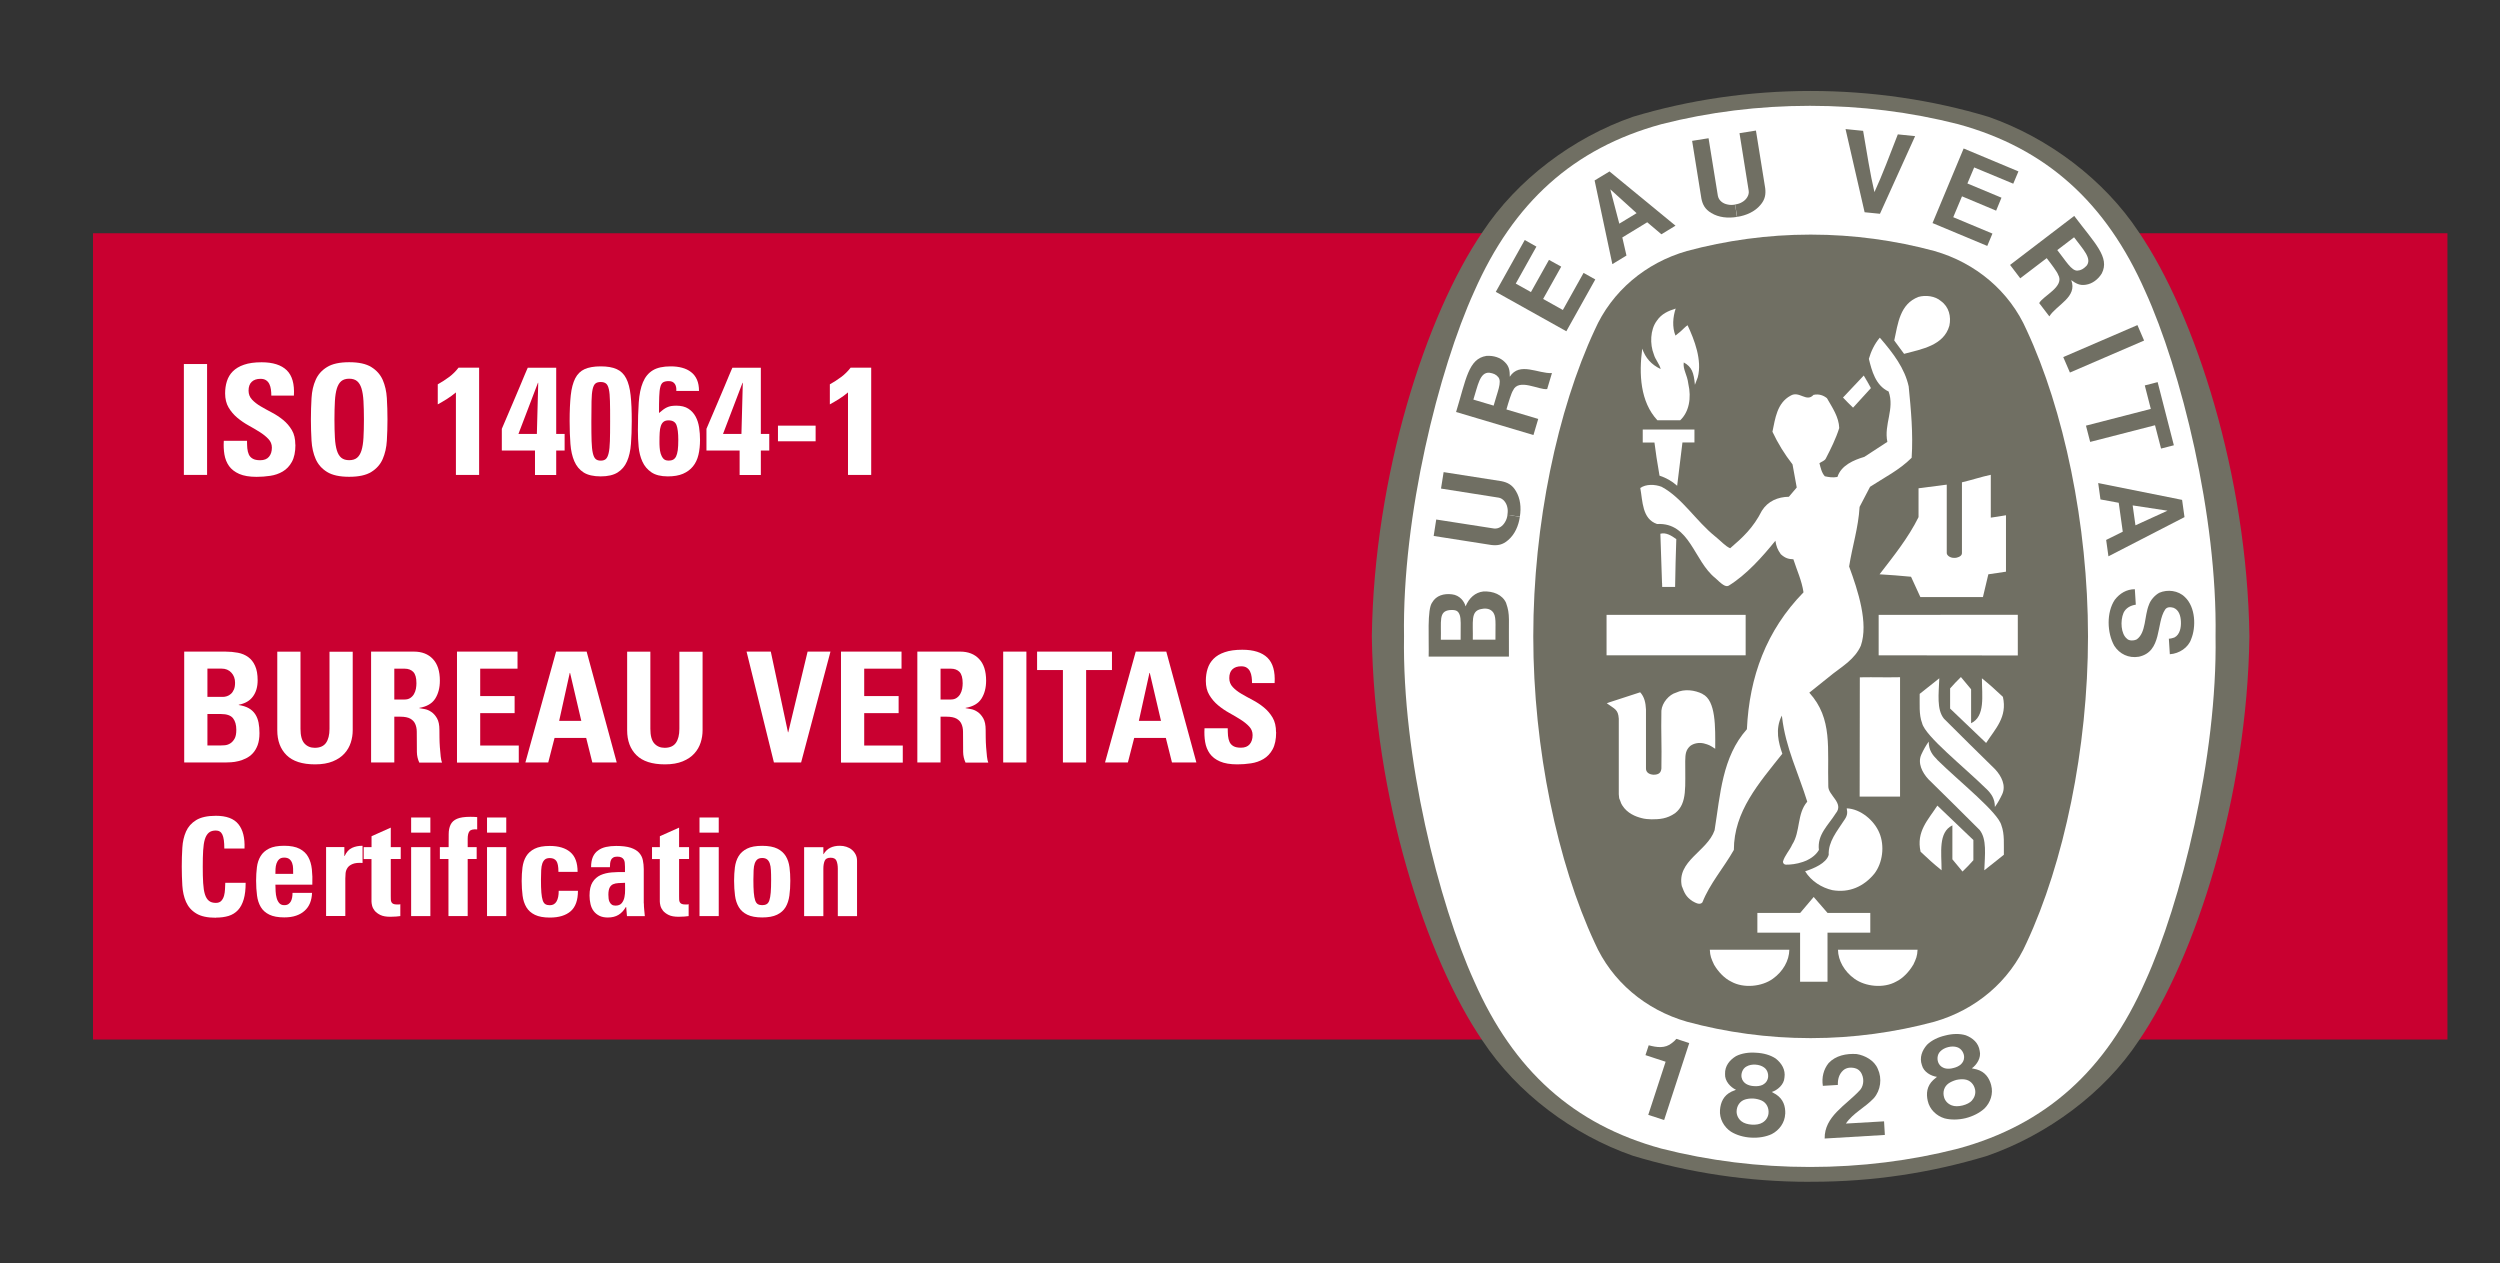 <?xml version="1.0" encoding="UTF-8"?>
<svg id="Logos" xmlns="http://www.w3.org/2000/svg" viewBox="0 0 439.45 222.02">
  <rect x="0" y="0" width="439.45" height="222.02" fill="#333333" stroke="none"/>
  <defs>
    <style>
      .cls-1 {
        fill: #706f63;
      }

      .cls-1, .cls-2, .cls-3 {
        stroke-width: 0px;
      }

      .cls-2 {
        fill: #c90030;
      }

      .cls-3 {
        fill: #fff;
      }
    </style>
  </defs>
  <rect class="cls-2" x="16.35" y="41" width="413.86" height="141.73"/>
  <g>
    <path class="cls-3" d="M32.32,83.48v-19.49h4.08v19.49h-4.08Z"/>
    <path class="cls-3" d="M51.93,78.17c0,1.26-.21,2.26-.62,3.01-.41.75-.95,1.31-1.61,1.7-.66.39-1.39.64-2.2.76-.81.12-1.6.18-2.38.18-1.26,0-2.28-.17-3.06-.51-.78-.34-1.38-.81-1.8-1.39-.41-.58-.68-1.26-.81-2.02-.13-.76-.16-1.57-.11-2.42h4.08c0,.47.02.91.05,1.32.04.41.13.78.27,1.09.14.31.37.56.69.74.31.18.75.27,1.31.27.68,0,1.2-.2,1.54-.61.34-.4.51-.94.51-1.61,0-.58-.2-1.08-.61-1.51-.4-.43-.91-.84-1.53-1.23-.61-.39-1.27-.77-1.97-1.16-.7-.39-1.36-.84-1.97-1.35-.61-.51-1.12-1.11-1.53-1.8-.4-.68-.61-1.51-.61-2.48,0-.76.1-1.47.31-2.13.21-.67.55-1.25,1.04-1.74s1.14-.89,1.97-1.17c.83-.29,1.86-.43,3.1-.43,1.98,0,3.45.47,4.41,1.4.96.94,1.38,2.42,1.26,4.46h-3.97c0-.36-.02-.72-.07-1.07s-.13-.67-.27-.95c-.13-.28-.32-.5-.57-.67-.24-.17-.57-.26-.99-.26-.67,0-1.18.18-1.55.53-.37.35-.55.87-.55,1.55,0,.61.2,1.13.61,1.57.4.43.91.83,1.53,1.19.61.36,1.27.72,1.97,1.09.7.37,1.36.8,1.97,1.3.61.5,1.12,1.09,1.53,1.78.41.69.61,1.55.61,2.58Z"/>
    <path class="cls-3" d="M61.38,83.81c-1.67,0-2.97-.28-3.89-.85-.92-.57-1.58-1.32-2-2.27-.41-.94-.66-2.02-.73-3.23-.07-1.21-.11-2.45-.11-3.73s.04-2.55.11-3.75c.07-1.21.31-2.28.73-3.21.41-.94,1.08-1.69,2-2.25.92-.57,2.21-.85,3.89-.85s2.97.28,3.89.85c.92.57,1.58,1.32,2,2.25.41.94.66,2.01.73,3.21.07,1.21.11,2.46.11,3.75s-.04,2.52-.11,3.73c-.07,1.21-.32,2.28-.73,3.23-.41.94-1.08,1.7-2,2.27s-2.21.85-3.89.85ZM61.38,80.89c.58,0,1.04-.14,1.38-.42.34-.28.6-.71.78-1.28.18-.58.3-1.32.35-2.23.05-.91.08-1.98.08-3.23s-.03-2.32-.08-3.23c-.05-.91-.17-1.65-.35-2.23-.18-.58-.44-1-.78-1.28-.34-.28-.8-.42-1.38-.42s-1.04.14-1.38.42c-.34.28-.6.71-.78,1.28-.18.58-.3,1.32-.35,2.23-.05.91-.08,1.98-.08,3.23s.03,2.32.08,3.23c.05.91.17,1.65.35,2.23.18.58.44,1,.78,1.28.34.28.8.42,1.38.42Z"/>
    <path class="cls-3" d="M76.96,67.55c.68-.38,1.34-.8,1.97-1.27.63-.47,1.19-1.02,1.67-1.65h3.62v18.85h-4.08v-14.5c-.49.41-1,.79-1.54,1.13-.54.34-1.09.67-1.65.97v-3.54Z"/>
    <path class="cls-3" d="M88.21,75.38c.76-1.78,1.4-3.28,1.92-4.5.52-1.21.95-2.22,1.28-3.02.33-.8.59-1.42.77-1.85.18-.43.31-.75.4-.94.09-.2.15-.34.19-.43h5v11.64h1.48v2.92h-1.48v4.29h-3.73v-4.29h-5.83v-3.81ZM94.37,76.28l.24-8.99h-.05l-3.43,8.99h3.24Z"/>
    <path class="cls-3" d="M105.6,64.4c1.15,0,2.09.16,2.81.49.72.32,1.27.86,1.66,1.62.39.76.65,1.75.78,2.97.14,1.22.2,2.74.2,4.54,0,1.48-.05,2.81-.14,4.01-.09,1.2-.32,2.22-.69,3.06-.37.85-.92,1.5-1.65,1.96s-1.72.69-2.98.69-2.28-.23-3-.69c-.72-.46-1.26-1.11-1.63-1.96-.37-.85-.6-1.87-.69-3.06-.09-1.2-.14-2.53-.14-4.01,0-1.8.07-3.31.2-4.54.13-1.22.4-2.21.78-2.97.39-.76.94-1.3,1.65-1.62.71-.32,1.65-.49,2.82-.49ZM105.6,67.15c-.41,0-.73.09-.94.27-.22.18-.38.52-.49,1.01-.11.5-.17,1.19-.19,2.09-.02.9-.03,2.08-.03,3.54s.01,2.58.04,3.48c.03.9.1,1.6.22,2.11s.28.85.5,1.04c.22.19.51.28.89.28s.67-.09.89-.28c.22-.19.38-.54.5-1.04.12-.5.19-1.21.22-2.11.03-.9.04-2.06.04-3.48s0-2.64-.03-3.54c-.02-.9-.08-1.6-.19-2.09-.11-.49-.27-.83-.5-1.01-.23-.18-.54-.27-.93-.27Z"/>
    <path class="cls-3" d="M118.88,68.72c.04-.5-.05-.91-.24-1.21-.11-.16-.25-.29-.42-.38-.17-.09-.39-.14-.66-.14-.41,0-.74.07-.97.2-.23.13-.41.4-.51.81-.11.4-.18.98-.2,1.71-.03.74-.04,1.7-.04,2.89.27-.23.51-.43.73-.59.22-.16.44-.3.66-.4s.46-.18.72-.23c.25-.04.56-.07.92-.07.88,0,1.59.18,2.13.53s.96.81,1.27,1.38c.31.57.51,1.21.62,1.93.11.72.16,1.44.16,2.16,0,.97-.09,1.85-.28,2.65-.19.79-.51,1.47-.96,2.02-.45.56-1.04.99-1.75,1.3-.72.31-1.61.46-2.67.46-1.22,0-2.19-.24-2.89-.72-.7-.48-1.23-1.1-1.58-1.88-.35-.77-.57-1.64-.66-2.59-.09-.95-.13-1.92-.13-2.89,0-1.87.05-3.51.15-4.93.1-1.41.34-2.59.73-3.52.39-.94.96-1.64,1.73-2.11.76-.47,1.82-.7,3.17-.7.72,0,1.38.08,1.98.24.6.16,1.13.41,1.58.76.45.34.8.79,1.04,1.34.24.55.36,1.21.36,1.98h-3.97ZM117.48,80.97c.32,0,.6-.05.82-.16.22-.11.4-.3.54-.57.13-.27.23-.64.3-1.11.06-.47.09-1.07.09-1.81,0-1.19-.11-2.06-.32-2.61-.22-.55-.68-.82-1.4-.82-.38,0-.67.09-.88.26-.21.17-.36.41-.47.73-.11.32-.18.71-.2,1.17-.03.47-.04,1-.04,1.59,0,.27,0,.6.03.99.02.39.08.75.18,1.09.1.34.25.63.46.88.21.24.51.36.9.36Z"/>
    <path class="cls-3" d="M124.18,75.38c.76-1.78,1.39-3.28,1.92-4.5.52-1.21.95-2.22,1.28-3.02.33-.8.59-1.42.77-1.85.18-.43.31-.75.4-.94.09-.2.15-.34.19-.43h5v11.64h1.48v2.92h-1.48v4.29h-3.73v-4.29h-5.83v-3.81ZM130.33,76.28l.24-8.99h-.05l-3.43,8.99h3.24Z"/>
    <path class="cls-3" d="M143.37,74.82v2.75h-6.62v-2.75h6.62Z"/>
    <path class="cls-3" d="M145.88,67.55c.68-.38,1.34-.8,1.97-1.27.63-.47,1.19-1.02,1.67-1.65h3.62v18.85h-4.08v-14.5c-.49.41-1,.79-1.54,1.13-.54.34-1.09.67-1.65.97v-3.54Z"/>
  </g>
  <g>
    <path class="cls-1" d="M318.27,207.73h.23c10.79,0,20.96-1.58,30.79-4.55h0c10.57-3.68,20.6-11.05,26.65-20.23h0c10-14.62,19.07-42.89,19.46-71.05v-.08c-.39-28.15-9.47-56.42-19.46-71.05h0c-6.06-9.18-15.86-16.56-26.42-20.24h0c-9.83-2.96-20.45-4.54-31.25-4.54h0c-10.79,0-21.42,1.58-31.24,4.54h0c-10.57,3.68-20.37,11.06-26.42,20.24h0c-10,14.63-19.07,42.89-19.47,71.05v.08c.39,28.15,9.47,56.43,19.47,71.05h0c6.06,9.18,15.85,16.53,26.42,20.21h0c9.82,2.97,20.22,4.58,31.02,4.58h.23Z"/>
    <path class="cls-3" d="M389.45,111.86c.34,21.2-6.11,46.94-12.35,60.64-6.89,15.65-17.42,25.17-32.89,29.4-8.34,2.14-17.08,3.23-26.06,3.23h0c-8.99,0-17.78-1.1-26.11-3.23-15.47-4.23-26.01-13.75-32.9-29.4-6.23-13.7-12.69-39.43-12.34-60.64h0c-.34-21.2,6.11-46.93,12.34-60.63,6.89-15.64,17.43-25.17,32.9-29.4,8.33-2.13,17.12-3.23,26.11-3.23h0c8.98,0,17.72,1.1,26.06,3.23,15.47,4.23,26.01,13.76,32.89,29.4,6.24,13.7,12.69,39.43,12.35,60.63h0Z"/>
    <path class="cls-1" d="M318.4,41.24c7.4,0,14.8,1.03,21.62,2.88h0c7.26,2.07,13.23,7.08,16.22,13.9,6.51,13.97,10.79,34.08,10.79,53.84h0c0,19.77-4.28,39.87-10.79,53.84-3,6.82-8.96,11.82-16.22,13.9h0c-6.82,1.84-14.22,2.88-21.62,2.88h-.24c-7.4,0-14.8-1.03-21.62-2.88h0c-7.26-2.08-13.23-7.08-16.23-13.9-6.51-13.97-10.79-34.08-10.79-53.84h0c0-19.76,4.28-39.87,10.79-53.84,3-6.82,8.97-11.83,16.23-13.9h0c6.82-1.84,14.21-2.88,21.62-2.88h.24Z"/>
    <path class="cls-3" d="M328.87,68.22c-1.03-1.74-.19-.19-1.26-2.21"/>
    <rect class="cls-3" x="282.4" y="108.08" width="24.45" height="7.11"/>
    <g>
      <path class="cls-3" d="M301.32,169.62c-.52-1.12-.71-1.53-.77-2.68,5.13,0,8.56,0,13.98,0-.03,1.94-1.13,3.84-2.89,5.1-1.94,1.41-5.16,1.72-7.31.52-1.23-.58-2.33-1.79-3.01-2.95Z"/>
      <path class="cls-3" d="M316.41,163.94h-7.5s0-3.47,0-3.47h7.53s2.37-2.8,2.37-2.8c1.16,1.34,1.23,1.44,2.43,2.8h7.52v3.48h-7.52v8.62h-4.82v-8.64Z"/>
      <path class="cls-3" d="M317.3,153.16c1.54-.51,3.71-1.4,4.15-2.89-.11-2.31,1.48-4.17,2.67-6.02.59-.81.67-1.29.5-2.16,2.4.09,4.82,2.09,5.74,4.33.95,2.28.58,5.26-.89,7.16-1.84,2.24-4.39,3.41-7.38,2.89-1.87-.43-3.71-1.57-4.79-3.32Z"/>
      <path class="cls-3" d="M299.26,121.97c-1.34-.66-3.15-.93-4.64-.22-1.2.33-2.46,1.75-2.58,3.17-.08,4.23.08,5.54,0,10.18-.08.73-.46,1.08-1.38,1.08-.77-.04-1.34-.42-1.33-1.09v-10.39c-.06-1.11-.25-2.18-1.02-3.01l-5.38,1.75-.49.18c1.36,1.01,2,1.04,2.11,2.71v13.29s.07.7.07.7l.19.46.15.42.19.35c.88,1.42,2.38,2,3.43,2.26.46.14,1.27.21,1.74.21,1.39,0,2.71-.09,4.13-1.08,2.21-1.73,1.73-4.76,1.78-9.17.02-1.24.1-1.93.87-2.64.65-.49,1.54-.64,2.37-.46.94.25,1.09.33,2.03.95.02-3.8.14-8.49-2.24-9.63Z"/>
      <path class="cls-3" d="M349.14,138.65c-3.93-3.86-10.72-9.24-11.27-11.52-.59-1.54-.4-3.38-.43-5.16,1.13-.89,2.08-1.67,3.45-2.74-.1,2.72-.49,5.49.82,7.1,3.2,3.2,6.12,6.08,9.01,8.91,1.08,1.17,1.94,2.83,1.23,4.37-.34.73-.8,1.57-1.29,2.24,0-1.5-.65-2.35-1.51-3.2Z"/>
      <path class="cls-3" d="M326.91,119.06c2.99-.05,3.96.04,7.08-.02v20.99h-7.1l.03-20.97Z"/>
      <path class="cls-3" d="M342.79,121.01c.75-.83,1.02-1.14,1.9-2l1.79,2.15v5.97h0c2.52-1.23,1.9-4.8,1.9-7.9,1.5,1.22,2.25,1.91,3.69,3.26.81,3.57-1.34,5.61-2.95,8.11l-6.33-6.05v-3.53Z"/>
      <path class="cls-3" d="M348.56,104.95l.95-4,3.1-.46v-9.92c-1.21.18-1.7.31-2.67.42v-7.53c-1.63.34-3.35.92-5.07,1.32v12.48h0c-.02.6-.98.81-1.18.8h-.26c-.62,0-1.23-.42-1.23-.85v-12.02l-4.96.64v5.07c-1.75,3.56-4.33,6.79-6.85,10.05,2.67.18,2.87.18,5.53.43l1.64,3.57h11.01Z"/>
      <path class="cls-3" d="M292.15,102.48c-.08-3.28-.21-5.43-.29-8.66,1.01-.28,2,.37,2.8.95-.13,4.12-.13,4.08-.21,8.4h-2.27l-.02-.69Z"/>
      <path class="cls-3" d="M291.71,83.62c-.54-3.23-.58-3.47-.89-5.83h-2.06v-2.28c3.56,0,5.53,0,9.09,0v2.27h-2.11l-.93,7.61c-.92-.83-1.97-1.41-3.1-1.78Z"/>
      <path class="cls-3" d="M291.34,73.88c-3.03-3.26-3.26-8.15-2.67-12.58v-.02c.57,1.65,1.61,2.82,3.24,3.59-.18-.86-.95-1.66-1.2-2.58-.71-1.78-.65-4.33.52-5.9.83-1.23,2.02-1.74,3.32-2.15-.49,1.47-.64,3.25-.04,4.75.85-.66.89-.71,1.55-1.34.25-.24.37-.33.58-.48,1.21,2.58,2.59,6.15,1.79,9.16l-.5,1.31c-.19-2.13-.53-3.15-1.96-3.93-.18,1.24.61,2.13.8,3.75.58,2.51.12,4.97-1.43,6.42h-4Z"/>
      <path class="cls-3" d="M328.87,68.22l-3.14,3.44c-.84-.81-.92-.9-1.77-1.78,1.61-1.69,1.78-1.87,3.65-3.87"/>
      <path class="cls-3" d="M332.97,59.85c.65-2.98.98-6.41,4.26-7.66,1.23-.35,2.92-.18,3.96.74,1.41,1.01,1.81,2.73,1.47,4.33-.97,3.46-4.83,4.11-7.96,4.94l-1.73-2.35Z"/>
      <polygon class="cls-3" points="354.69 108.07 354.69 115.22 330.23 115.19 330.23 108.08 354.69 108.07"/>
      <path class="cls-3" d="M295.64,155.83c-.98-4.52,4.46-6.14,5.75-9.89,1.01-6.27,1.32-12.87,5.68-17.76.43-9.22,3.41-17.36,9.95-24.06-.3-2.06-1.16-3.87-1.78-5.81-.86-.03-1.44-.19-2.21-.89-.57-.8-.8-1.39-.95-2.37-2.28,2.83-5.11,5.99-8.21,7.9-.57.32-1.3-.35-2.33-1.32-3.81-3.01-4.46-9.83-10.26-9.52-2.64-.89-2.52-4-2.95-6.33.98-.71,2.57-.67,3.75-.21,3.62,1.94,6.04,6.02,9.46,8.76.92.73,1.74,1.69,2.59,2.04,2.25-1.93,4.05-3.59,5.57-6.59,1.06-1.69,2.81-2.43,4.75-2.46l1.38-1.63-.74-4.06c-1.41-1.81-2.58-3.71-3.53-5.74.49-2.33.8-5.04,3.17-6.33,1.54-.95,2.8,1.23,4.05-.15.92-.2,1.71.06,2.36.58.95,1.66,2.1,3.32,2.16,5.25-.59,1.88-1.47,3.63-2.37,5.38-.21.4-.74.52-1.11.8.21.8.39,1.69.95,2.3.71.15,1.36.27,2.21.12.67-2.06,2.88-2.98,4.73-3.53l4.05-2.64c-.64-3.07,1.32-5.78.22-8.85-2.31-1.07-2.97-3.7-3.47-5.74.36-1.29,1-2.64,1.92-3.72l.14.15c2.21,2.58,4.24,5.22,4.94,8.42.4,4.08.8,8.27.52,12.54-2.18,2.18-4.82,3.47-7.31,5.1l-1.84,3.53c-.21,3.66-1.29,6.95-1.84,10.48,1.57,4.27,3.43,9.96,2.06,13.92-1.04,2.36-3.27,3.64-4.92,4.94l-4.14,3.32c4.16,4.59,3.15,9.8,3.34,16.45-.04,1.61,2.84,2.95,1.3,4.78-1.28,2.05-3.29,3.71-2.95,6.42-1.27,2.14-4.33,2.6-5.76,2.58-.31.02-.56-.21-.56-.53.31-1.11,1.17-1.96,1.63-3.01,1.47-2.27.8-5.41,2.64-7.53-1.52-4.94-3.81-9.52-4.42-14.81l-.05-.32c-1.23,2.42-.56,4.8.09,6.7-4.09,5.16-8.52,10.12-8.52,16.91-1.75,3.1-4.24,5.93-5.53,9.22-.45.54-1.25.06-1.75-.22-1.17-.77-1.44-1.52-1.84-2.58Z"/>
      <path class="cls-3" d="M340.53,133.57c3.93,3.86,10.72,9.24,11.28,11.52.58,1.54.4,3.38.43,5.16-1.13.89-2.07,1.67-3.44,2.73.1-2.72.48-5.48-.83-7.1-3.21-3.2-6.11-6.08-9-8.91-1.07-1.16-1.94-2.83-1.23-4.36.34-.74.79-1.57,1.29-2.25,0,1.5.65,2.35,1.51,3.2Z"/>
      <path class="cls-3" d="M346.88,151.21c-.75.83-1.02,1.13-1.91,1.99l-1.78-2.15v-5.97h0c-2.52,1.23-1.9,4.8-1.9,7.9-1.5-1.22-2.25-1.91-3.69-3.26-.8-3.57,1.34-5.61,2.95-8.11l6.33,6.05v3.54Z"/>
      <path class="cls-3" d="M336.3,169.62c.53-1.12.71-1.53.77-2.68-5.13,0-8.56,0-13.99,0,.03,1.94,1.14,3.84,2.89,5.1,1.94,1.41,5.16,1.72,7.31.52,1.23-.58,2.33-1.79,3.01-2.95Z"/>
    </g>
    <g>
      <g>
        <path class="cls-1" d="M320.74,200.13c-.07-3.88,3.73-5.84,6.12-8.42.65-.62.89-1.85.42-2.87-.28-.64-.71-.95-1.22-1.08-.84-.2-1.55-.07-2.08.4-.74.69-.95,1.58-.92,2.55l-2.64.16c-.23-1.47.12-2.9,1.02-4.01,1.24-1.32,3.1-1.7,4.92-1.58,1.45.23,3.13,1.12,3.73,2.63.76,1.64.51,3.74-.71,5.13-1.57,1.67-3.62,2.58-4.91,4.46l6.71-.39c.05.83.1,1.63.14,2.39l-10.58.63Z"/>
        <path class="cls-1" d="M296.93,183.36l-.04.13-4.37,13.39-2.79-.91,3-9.18.05-.16c-1.11-.39-2.46-.77-3.54-1.16l.57-1.73c1.41.37,2.87.61,4.1-.41.45-.35.52-.45.76-.72l2.26.74Z"/>
        <path class="cls-1" d="M350.02,190.78c-.35-1.32-1.08-2.38-2.56-2.8l-.85-.19c.87-.62,1.68-1.86,1.38-3.07-.2-1.38-1.2-2.26-2.45-2.74-1.09-.33-2.38-.28-3.6.04-1.23.28-2.39.83-3.21,1.63-.88,1.01-1.36,2.25-.9,3.57.3,1.21,1.6,1.93,2.65,2.07l-.66.56c-1.12,1.06-1.26,2.34-.96,3.67.33,1.48,1.52,2.64,2.97,3.07,1.09.28,2.42.27,3.69-.04,1.27-.32,2.45-.92,3.29-1.68,1.08-1.05,1.6-2.63,1.2-4.1ZM340.8,186.96c-.33-.58-.34-1.56.26-2.14.34-.36.85-.63,1.39-.76.54-.14,1.11-.14,1.58.02.79.24,1.25,1.11,1.22,1.78,0,.52-.24.93-.58,1.25-.34.3-.82.52-1.32.63-.5.14-1.02.16-1.47.05-.44-.13-.84-.38-1.09-.84ZM346.66,193.42c-.36.42-1,.73-1.68.9-.69.17-1.4.19-1.91-.02-.69-.26-1.17-.8-1.34-1.42-.27-.92,0-1.88.79-2.44.33-.23.82-.46,1.35-.61h0c.54-.12,1.08-.15,1.48-.09.96.12,1.65.86,1.83,1.79.13.62-.04,1.33-.53,1.87Z"/>
        <path class="cls-1" d="M313.81,195.82c.05-1.36-.32-2.59-1.61-3.44l-.76-.43c1.01-.33,2.15-1.28,2.23-2.52.22-1.38-.48-2.52-1.52-3.35-.95-.64-2.19-.97-3.45-1.03-1.26-.1-2.53.08-3.55.6-1.14.7-1.97,1.74-1.92,3.14-.07,1.24.95,2.32,1.92,2.77l-.8.33c-1.38.68-1.9,1.86-2.01,3.22-.12,1.52.67,2.98,1.92,3.81.96.6,2.23.98,3.54,1.05,1.31.08,2.62-.14,3.64-.62,1.34-.69,2.3-2.03,2.36-3.55ZM306.14,189.42c-.14-.66.14-1.59.89-1.97.44-.25,1-.35,1.55-.31.55.03,1.1.2,1.5.49.69.47.86,1.43.64,2.06-.16.5-.51.81-.92,1.02-.42.19-.94.25-1.45.21-.52-.02-1.02-.15-1.42-.39-.38-.25-.69-.61-.79-1.12ZM309.81,197.33c-.46.29-1.17.41-1.87.36-.71-.04-1.39-.24-1.82-.58-.58-.45-.87-1.12-.86-1.75.02-.95.56-1.8,1.48-2.09.39-.12.92-.2,1.47-.17h0c.55.04,1.07.18,1.44.35.88.4,1.31,1.31,1.22,2.25-.06.63-.43,1.26-1.06,1.63Z"/>
      </g>
      <g>
        <rect class="cls-1" x="362.68" y="59.82" width="14.2" height="2.96" transform="translate(5.96 151.47) rotate(-23.33)"/>
        <path class="cls-1" d="M327.76,37.3l-3.35-14.61,3.09.31c.62,3.62,1.26,7.72,1.99,10.77,1.32-2.84,2.78-6.73,4.11-10.15l3.04.31-6.18,13.65-2.7-.27Z"/>
        <polygon class="cls-1" points="272.28 45.68 269.11 51.34 266.44 49.85 270.07 43.35 268.02 42.19 262.93 51.3 275.33 58.23 280.42 49.12 278.36 47.97 274.72 54.49 271.25 52.55 274.43 46.87 272.28 45.68"/>
        <path class="cls-1" d="M264.76,106.02c-.67-1.52-2.31-2.13-4.01-2.05-1.44.16-2.52,1.14-3.13,2.62-.22-.87-1.02-1.96-2.39-2.12-1.42-.18-2.78.21-3.47,1.42-.94,1.2-.54,6.48-.63,9.53h14.11s0-1.05,0-1.05c-.07-5.61.24-6.28-.49-8.35ZM256.75,112.45h-3.48c.1-3.26-.44-4.99,1.56-5.21,1.18-.09,1.51.18,1.77.89.22.73.16,1.5.15,4.33ZM262.88,112.44h-3.96s-.03,0-.03,0c.07-3.16-.42-5.01,1.45-5.38.66-.17,1.47-.11,1.95.38.8.77.55,2.06.58,4.99Z"/>
        <polygon class="cls-1" points="377.01 67.75 379.27 67.17 382.12 78.27 379.87 78.85 378.81 74.75 367.41 77.68 366.67 74.82 378.07 71.88 377.01 67.75"/>
        <g>
          <path class="cls-1" d="M305.32,38.13c-1.58.26-3.2.11-4.51-.69-1.12-.66-1.53-1.5-1.74-2.54l-1.63-10.14,2.89-.46,1.64,10.14c.17.83.9,1.35,1.67,1.5.43.11.9.1,1.36.02"/>
          <path class="cls-1" d="M305.36,38.12c1.58-.24,3.08-.9,4.07-2.07.86-.98.98-1.91.86-2.96l-1.63-10.14-2.89.46,1.62,10.15c.11.76-.43,1.55-1.11,1.94-.37.24-.82.38-1.28.44"/>
        </g>
        <path class="cls-1" d="M383.57,87.87l-14.75-2.96.4,2.88,3.21.59.71,5.08-2.92,1.45.4,2.88,13.37-6.89-.42-3.02ZM375.37,92.34l-.49-3.5,6.13.93h.02s-.01,0-.01,0h.01s-.03,0-.03,0l-5.63,2.57Z"/>
        <path class="cls-1" d="M381.43,112.26l.27-.05.32-.09.23-.08c.94-.51,1.16-1.76,1.11-2.77-.04-1.03-.35-2.07-1.32-2.44-.5-.14-1.13-.18-1.46.33-1.6,2.37-.49,7.4-4.62,8.28-1.8.3-3.38-.48-4.31-1.92-1.29-2.29-1.39-5.87.08-8.08.89-1.16,2.09-1.86,3.53-1.87l.17,2.72c-.89.12-1.76.57-2.16,1.44-.6,1.42-.45,3.69.59,4.53.38.43,1.27.38,1.75.12,1.64-1.18,1.31-4.11,2.13-6.08.28-.83,1.05-1.69,1.83-2.11,1.45-.62,3.32-.4,4.49.76,1.89,1.78,1.98,5.28,1.1,7.4-.49,1.47-2.09,2.55-3.75,2.65l-.17-2.73h.21Z"/>
        <g>
          <path class="cls-1" d="M267.16,90.85c-.23,1.58-.88,3.08-2.05,4.08-.97.87-1.9.99-2.95.87l-10.15-1.59.45-2.89,10.15,1.58c.85.1,1.55-.44,1.94-1.12.24-.38.38-.82.44-1.29"/>
          <path class="cls-1" d="M267.16,90.82c.26-1.58.1-3.2-.7-4.51-.66-1.12-1.51-1.52-2.55-1.73l-10.15-1.59-.46,2.89,10.15,1.6c.76.13,1.34.89,1.5,1.66.11.43.1.9.02,1.36"/>
        </g>
        <path class="cls-1" d="M282.91,30.14l-2.61,1.58,3.12,14.71,2.48-1.51-.73-3.18,4.38-2.67,2.49,2.11,2.48-1.51-11.62-9.55ZM284.64,39.32l-1.57-5.99v-.02s0,0,0,0h0s.02,0,.02,0l4.59,4.16-3.03,1.84Z"/>
        <polygon class="cls-1" points="351.82 34.75 345.83 32.25 347.02 29.43 353.89 32.29 354.8 30.13 345.17 26.1 339.7 39.21 349.32 43.23 350.23 41.06 343.34 38.18 344.88 34.51 350.88 37.03 351.82 34.75"/>
        <path class="cls-1" d="M265.39,66.22c0-.98-.06-1.79-.87-2.57-.78-.81-2.02-1.18-3.24-1.09-3.16.49-3.58,4.12-5.33,9.86l13.6,4.05.84-2.83-5.37-1.6-.22-.07c.37-1.31.89-2.96,1.15-3.32.98-2.25,4.58-.04,6.01-.26l.84-2.81c-2.43.13-5.69-2.04-7.41.64ZM262.55,71.3l-3.56-1.06c.78-2.43,1.12-4.87,2.83-4.72.69.11,1.16.29,1.56.79.67.83-.19,2.64-.83,4.99Z"/>
        <path class="cls-1" d="M364.6,37.96l-11.27,8.61,1.79,2.35,4.46-3.4.19-.14c.84,1.07,1.87,2.47,2,2.89,1.25,2.11-2.66,3.73-3.32,5.01l1.78,2.33c1.32-2.05,4.99-3.4,3.85-6.37.79.57,1.49,1,2.58.81,1.11-.16,2.15-.93,2.79-1.98,1.46-2.84-1.23-5.32-4.84-10.11ZM366.72,46.77c-.49.49-.92.76-1.55.8-1.06.05-2.03-1.71-3.54-3.61l2.95-2.25c1.51,2.05,3.28,3.77,2.15,5.06Z"/>
      </g>
    </g>
  </g>
  <g>
    <path class="cls-3" d="M32.38,134.03v-19.49h7.24c.77,0,1.51.07,2.2.2s1.3.39,1.81.76c.51.37.92.88,1.21,1.54.3.66.45,1.51.45,2.55,0,1.13-.27,2.08-.82,2.83-.55.76-1.38,1.24-2.5,1.46v.05c.72.11,1.31.3,1.78.57.47.27.84.62,1.12,1.05.28.43.47.93.58,1.48.11.56.16,1.17.16,1.84,0,.83-.11,1.53-.32,2.11-.22.58-.5,1.05-.85,1.43s-.75.67-1.19.89c-.44.22-.89.38-1.34.49-.45.11-.88.18-1.28.2-.4.03-.75.04-1.04.04h-7.21ZM36.46,122.5h2.73c.22,0,.45-.04.7-.12.25-.08.49-.22.7-.41.22-.19.39-.45.53-.77.14-.32.2-.72.2-1.19,0-.72-.22-1.31-.66-1.78-.44-.47-1-.7-1.69-.7h-2.51v4.97ZM36.46,131.04h2.27c.22,0,.48-.01.8-.04s.62-.13.92-.31c.3-.18.55-.45.77-.82.22-.37.32-.9.32-1.58,0-.86-.19-1.54-.58-2.04-.39-.49-1.09-.74-2.12-.74h-2.38v5.54Z"/>
    <path class="cls-3" d="M62,114.54v13.82c0,.74-.11,1.46-.34,2.17-.23.71-.59,1.35-1.11,1.92-.51.57-1.19,1.03-2.04,1.38-.85.35-1.89.53-3.13.53-2.25,0-3.92-.54-5.01-1.62-1.09-1.08-1.63-2.54-1.63-4.37v-13.82h4.08v13.55c0,1.21.23,2.07.69,2.58.46.51,1.07.77,1.82.77.9,0,1.56-.29,1.97-.86.41-.58.62-1.4.62-2.48v-13.55h4.08Z"/>
    <path class="cls-3" d="M69.31,134.03h-4.08v-19.49h7.53c1.4,0,2.52.43,3.33,1.3.82.86,1.23,2.13,1.23,3.81,0,1.24-.27,2.29-.82,3.16-.55.86-1.48,1.4-2.79,1.62v.05c.22.04.52.09.92.16.4.07.79.23,1.17.49.39.25.72.63,1.01,1.12.29.5.43,1.18.43,2.07,0,.31,0,.74.01,1.3,0,.56.03,1.13.07,1.73.04.59.09,1.14.15,1.65s.14.85.23,1.05h-4c-.27-.59-.41-1.21-.42-1.86,0-.65-.01-1.29-.01-1.92,0-.58,0-1.12-.01-1.65,0-.52-.1-.98-.27-1.36-.17-.39-.46-.7-.86-.93-.41-.23-1-.35-1.77-.35h-1.05v8.07ZM69.31,122.96h1.81c.4,0,.73-.09,1-.27.27-.18.49-.41.65-.69.16-.28.27-.59.34-.93.06-.34.09-.67.09-.97,0-.94-.18-1.6-.55-1.98-.37-.39-.88-.58-1.53-.58h-1.81v5.43Z"/>
    <path class="cls-3" d="M80.33,134.03v-19.49h10.64v3h-6.56v4.81h6.05v3h-6.05v5.7h6.78v3h-10.85Z"/>
    <path class="cls-3" d="M92.35,134.03l5.4-19.49h5.37l5.29,19.49h-4.29l-1.08-4.32h-5.56l-1.11,4.32h-4.02ZM100.2,118.29h-.05l-1.86,8.42h3.89l-1.97-8.42Z"/>
    <path class="cls-3" d="M123.5,114.54v13.82c0,.74-.11,1.46-.34,2.17-.23.71-.59,1.35-1.11,1.92-.51.57-1.19,1.03-2.04,1.38-.85.35-1.89.53-3.13.53-2.25,0-3.92-.54-5.01-1.62-1.09-1.08-1.63-2.54-1.63-4.37v-13.82h4.08v13.55c0,1.21.23,2.07.69,2.58.46.51,1.07.77,1.82.77.9,0,1.56-.29,1.97-.86.41-.58.62-1.4.62-2.48v-13.55h4.08Z"/>
    <path class="cls-3" d="M131.25,114.54h4.24l3.02,14.18h.05l3.4-14.18h4.02l-5.16,19.49h-4.78l-4.81-19.49Z"/>
    <path class="cls-3" d="M147.83,134.03v-19.49h10.64v3h-6.56v4.81h6.05v3h-6.05v5.7h6.78v3h-10.85Z"/>
    <path class="cls-3" d="M165.33,134.03h-4.08v-19.49h7.53c1.4,0,2.52.43,3.33,1.3.82.86,1.23,2.13,1.23,3.81,0,1.24-.27,2.29-.82,3.16-.55.86-1.48,1.4-2.79,1.62v.05c.22.04.52.09.92.16.4.07.79.23,1.17.49.39.25.72.63,1.01,1.12.29.5.43,1.18.43,2.07,0,.31,0,.74.01,1.3,0,.56.03,1.13.07,1.73.04.59.09,1.14.15,1.65s.14.85.23,1.05h-4c-.27-.59-.41-1.21-.42-1.86,0-.65-.01-1.29-.01-1.92,0-.58,0-1.12-.01-1.65,0-.52-.1-.98-.27-1.36-.17-.39-.46-.7-.86-.93-.41-.23-1-.35-1.77-.35h-1.05v8.07ZM165.33,122.96h1.81c.4,0,.73-.09,1-.27.27-.18.49-.41.65-.69.16-.28.27-.59.34-.93.06-.34.09-.67.09-.97,0-.94-.19-1.6-.55-1.98-.37-.39-.88-.58-1.53-.58h-1.81v5.43Z"/>
    <path class="cls-3" d="M176.34,134.03v-19.49h4.08v19.49h-4.08Z"/>
    <path class="cls-3" d="M195.46,114.54v3.24h-4.54v16.25h-4.08v-16.25h-4.54v-3.24h13.15Z"/>
    <path class="cls-3" d="M194.24,134.03l5.4-19.49h5.37l5.29,19.49h-4.29l-1.08-4.32h-5.56l-1.11,4.32h-4.02ZM202.1,118.29h-.05l-1.86,8.42h3.89l-1.97-8.42Z"/>
    <path class="cls-3" d="M224.32,128.71c0,1.26-.21,2.26-.62,3.01-.41.75-.95,1.31-1.61,1.7-.66.39-1.39.64-2.2.76s-1.6.18-2.38.18c-1.26,0-2.28-.17-3.06-.51-.78-.34-1.38-.8-1.8-1.39-.41-.58-.68-1.26-.81-2.03-.13-.76-.16-1.57-.11-2.42h4.08c0,.47.02.91.05,1.32.04.41.13.78.27,1.09.14.31.37.56.69.74.31.18.75.27,1.31.27.68,0,1.2-.2,1.54-.61.34-.4.51-.94.51-1.61,0-.58-.2-1.08-.61-1.51-.4-.43-.91-.84-1.53-1.23-.61-.39-1.27-.77-1.97-1.16-.7-.39-1.36-.84-1.97-1.35-.61-.51-1.12-1.11-1.53-1.8-.41-.68-.61-1.51-.61-2.48,0-.76.1-1.47.31-2.13.21-.67.55-1.25,1.04-1.74.49-.5,1.14-.89,1.97-1.17.83-.29,1.86-.43,3.1-.43,1.98,0,3.45.47,4.41,1.4.96.94,1.38,2.42,1.26,4.46h-3.97c0-.36-.02-.72-.07-1.07s-.13-.67-.27-.95c-.13-.28-.32-.5-.57-.67-.24-.17-.57-.26-.99-.26-.67,0-1.18.18-1.55.53-.37.35-.55.87-.55,1.55,0,.61.2,1.13.61,1.57.4.43.91.83,1.53,1.19.61.36,1.27.72,1.97,1.09.7.37,1.36.8,1.97,1.3.61.5,1.12,1.09,1.53,1.78.41.69.61,1.55.61,2.58Z"/>
    <path class="cls-3" d="M37.94,161.32c-1.49,0-2.64-.25-3.46-.76-.82-.5-1.41-1.18-1.78-2.02-.37-.84-.58-1.8-.65-2.87-.06-1.07-.1-2.18-.1-3.31s.03-2.26.1-3.34c.06-1.07.28-2.02.65-2.86.37-.83.96-1.5,1.78-2,.82-.5,1.97-.76,3.46-.76,1.86,0,3.18.49,3.97,1.48.79.98,1.15,2.41,1.07,4.28h-3.55c0-1.15-.11-1.97-.34-2.45-.22-.48-.61-.72-1.15-.72-.51,0-.92.12-1.22.37-.3.25-.54.63-.7,1.14-.16.51-.26,1.17-.31,1.98-.05.81-.07,1.76-.07,2.87s.02,2.06.07,2.87c.05.81.15,1.47.31,1.98.16.51.39.89.7,1.14.3.25.71.37,1.22.37.42,0,.74-.12.96-.36s.38-.54.48-.89c.1-.35.15-.74.17-1.15.02-.42.03-.79.05-1.13h3.58c0,1.15-.11,2.12-.34,2.9s-.56,1.42-1.01,1.9c-.45.48-1,.82-1.64,1.02-.65.2-1.4.3-2.24.3Z"/>
    <path class="cls-3" d="M48.41,155.51c0,.37.01.76.04,1.18.02.42.08.8.18,1.16.1.36.25.66.46.9.21.24.5.36.87.36.31,0,.55-.06.74-.19.19-.13.33-.3.44-.5.1-.21.18-.44.22-.7s.06-.51.06-.77h3.43c-.05,1.36-.48,2.41-1.3,3.14-.4.37-.9.66-1.49.86-.59.21-1.29.31-2.09.31-1.09,0-1.96-.16-2.62-.48-.66-.32-1.16-.76-1.5-1.33-.34-.57-.57-1.25-.67-2.04-.1-.79-.16-1.66-.16-2.6,0-.83.05-1.62.14-2.36s.31-1.4.65-1.96c.34-.56.83-1,1.49-1.33.66-.33,1.54-.49,2.66-.49s2.04.18,2.71.53c.67.35,1.18.83,1.51,1.44.34.61.55,1.33.64,2.16.09.83.12,1.74.08,2.71h-6.5ZM51.53,153.62c0-.29,0-.6-.01-.94,0-.34-.06-.65-.16-.94s-.25-.52-.47-.71c-.22-.18-.53-.28-.93-.28s-.69.1-.9.3c-.21.2-.36.45-.46.74s-.15.61-.17.94-.02.62-.02.88h3.12Z"/>
    <path class="cls-3" d="M60.53,148.91v1.56h.05c.32-.7.75-1.18,1.3-1.43.54-.25,1.16-.37,1.85-.37v3.02c-.75-.05-1.33.01-1.74.18s-.71.39-.9.67c-.19.28-.3.59-.34.92-.03.34-.05.66-.05.96v6.6h-3.38v-12.12h3.22Z"/>
    <path class="cls-3" d="M63.94,148.91h1.37v-1.92l3.38-1.51v3.43h1.75v2.09h-1.75v6.48c0,.22,0,.43.01.62,0,.19.04.35.11.48.06.13.17.23.32.3.15.07.36.11.64.11h.31c.11,0,.21-.02.29-.05v2.09c-.22.03-.47.06-.73.08-.26.02-.6.04-1.02.04-.74,0-1.32-.1-1.75-.31-.43-.21-.76-.46-1-.74-.23-.29-.38-.58-.46-.89-.07-.3-.11-.55-.11-.74v-7.46h-1.37v-2.09Z"/>
    <path class="cls-3" d="M75.65,143.7v2.66h-3.38v-2.66h3.38ZM75.65,161.03h-3.38v-12.12h3.38v12.12Z"/>
    <path class="cls-3" d="M83.86,145.79c-.69-.05-1.14.06-1.34.34-.21.27-.31.71-.31,1.32v1.46h1.58v2.09h-1.58v10.03h-3.38v-10.03h-1.51v-2.09h1.54c0-.86,0-1.63.01-2.29,0-.66.12-1.22.34-1.67.22-.45.59-.79,1.12-1.02.53-.23,1.31-.35,2.35-.35.21,0,.41,0,.6.01.19,0,.39.02.6.04v2.16Z"/>
    <path class="cls-3" d="M88.99,143.7v2.66h-3.38v-2.66h3.38ZM88.99,161.03h-3.38v-12.12h3.38v12.12Z"/>
    <path class="cls-3" d="M98.16,153.23c0-.91-.12-1.54-.36-1.88-.24-.34-.62-.52-1.15-.52-.37,0-.65.08-.85.24-.2.16-.36.4-.47.71-.11.31-.18.71-.2,1.19-.02.48-.04,1.03-.04,1.66,0,.93.02,1.68.07,2.27.05.58.13,1.04.24,1.37.11.33.27.55.47.67.2.12.46.18.78.18.53,0,.92-.22,1.18-.67s.38-1.07.38-1.87h3.38c0,1.65-.42,2.84-1.27,3.59-.85.74-2.07,1.12-3.67,1.12-1.09,0-1.96-.16-2.62-.48-.66-.32-1.16-.76-1.5-1.33-.34-.57-.57-1.25-.67-2.04-.1-.79-.16-1.66-.16-2.6,0-.83.05-1.62.14-2.36.1-.74.31-1.4.65-1.96.34-.56.83-1,1.49-1.33.66-.33,1.54-.49,2.66-.49,1.55,0,2.76.36,3.61,1.09.86.73,1.28,1.88,1.28,3.47h-3.38Z"/>
    <path class="cls-3" d="M113.18,158.78c0,.37.02.74.06,1.13s.08.76.11,1.13h-3.14l-.14-1.61h-.05c-.37.62-.8,1.09-1.31,1.39-.5.3-1.12.46-1.86.46-.59,0-1.09-.1-1.5-.31-.41-.21-.74-.48-1-.83-.26-.34-.44-.75-.55-1.22-.11-.47-.17-.97-.17-1.5,0-1.01.18-1.79.53-2.35.35-.56.82-.97,1.4-1.24.58-.26,1.25-.42,2-.48.75-.06,1.52-.08,2.3-.06v-.94c0-.25-.01-.49-.04-.71-.02-.22-.08-.4-.18-.56-.1-.16-.24-.28-.42-.37-.18-.09-.43-.13-.73-.13-.29,0-.52.05-.7.16-.18.1-.3.24-.38.41s-.13.36-.16.59c-.02.22-.04.46-.04.7h-3.31c0-.74.11-1.34.32-1.82.22-.48.52-.86.92-1.13.38-.29.84-.49,1.38-.61.54-.12,1.13-.18,1.79-.18,1.07,0,1.93.11,2.57.32.64.22,1.13.51,1.46.88s.56.8.66,1.3c.1.5.16,1.02.16,1.56v6.05ZM109.87,155.18c-.42.02-.8.03-1.16.05-.36.02-.67.08-.94.2-.26.12-.47.32-.61.6s-.22.69-.22,1.24c0,.22.01.45.04.67.02.22.08.43.17.61.09.18.22.34.38.46s.39.18.66.18c.5,0,.86-.15,1.1-.44.24-.3.4-.65.48-1.07.08-.42.12-.85.11-1.31,0-.46-.01-.85-.01-1.19Z"/>
    <path class="cls-3" d="M114.62,148.91h1.37v-1.92l3.38-1.51v3.43h1.75v2.09h-1.75v6.48c0,.22,0,.43.01.62,0,.19.04.35.11.48.06.13.17.23.32.3.15.07.36.11.64.11h.31c.11,0,.21-.02.29-.05v2.09c-.22.03-.47.06-.73.08-.26.02-.6.04-1.02.04-.74,0-1.32-.1-1.75-.31-.43-.21-.76-.46-1-.74-.23-.29-.38-.58-.46-.89-.07-.3-.11-.55-.11-.74v-7.46h-1.37v-2.09Z"/>
    <path class="cls-3" d="M126.34,143.7v2.66h-3.38v-2.66h3.38ZM126.34,161.03h-3.38v-12.12h3.38v12.12Z"/>
    <path class="cls-3" d="M133.99,161.27c-1.09,0-1.96-.16-2.62-.48-.66-.32-1.16-.76-1.5-1.33-.34-.57-.57-1.25-.67-2.04s-.16-1.66-.16-2.6c0-.83.05-1.62.14-2.36.1-.74.31-1.4.65-1.96.34-.56.83-1,1.49-1.33.66-.33,1.54-.49,2.66-.49s2.01.17,2.66.49c.66.33,1.15.77,1.49,1.33.34.56.55,1.21.65,1.96.1.74.14,1.53.14,2.36,0,.94-.05,1.81-.16,2.6s-.33,1.47-.67,2.04c-.34.57-.84,1.01-1.5,1.33-.66.32-1.53.48-2.62.48ZM133.99,159.11c.3,0,.56-.06.77-.18.21-.12.37-.34.48-.67.11-.33.19-.78.24-1.37.05-.58.07-1.34.07-2.27,0-.62-.01-1.18-.04-1.66-.02-.48-.09-.88-.2-1.19-.11-.31-.27-.55-.48-.71-.21-.16-.49-.24-.84-.24s-.65.08-.85.24-.36.4-.47.71c-.11.31-.18.71-.2,1.19-.02.48-.04,1.03-.04,1.66,0,.93.02,1.68.07,2.27s.13,1.04.24,1.37c.11.33.27.55.47.67.2.12.46.18.78.18Z"/>
    <path class="cls-3" d="M144.72,150.14h.05c.32-.53.72-.9,1.2-1.13.45-.22,1-.34,1.66-.34.4,0,.78.06,1.15.18.37.12.69.29.96.52.27.22.49.5.66.83s.25.7.25,1.12v9.72h-3.38v-8.35c0-.54-.08-1-.23-1.37s-.5-.55-1.04-.55-.89.18-1.04.55c-.15.37-.23.82-.23,1.37v8.35h-3.38v-12.12h3.38v1.22Z"/>
  </g>
</svg>